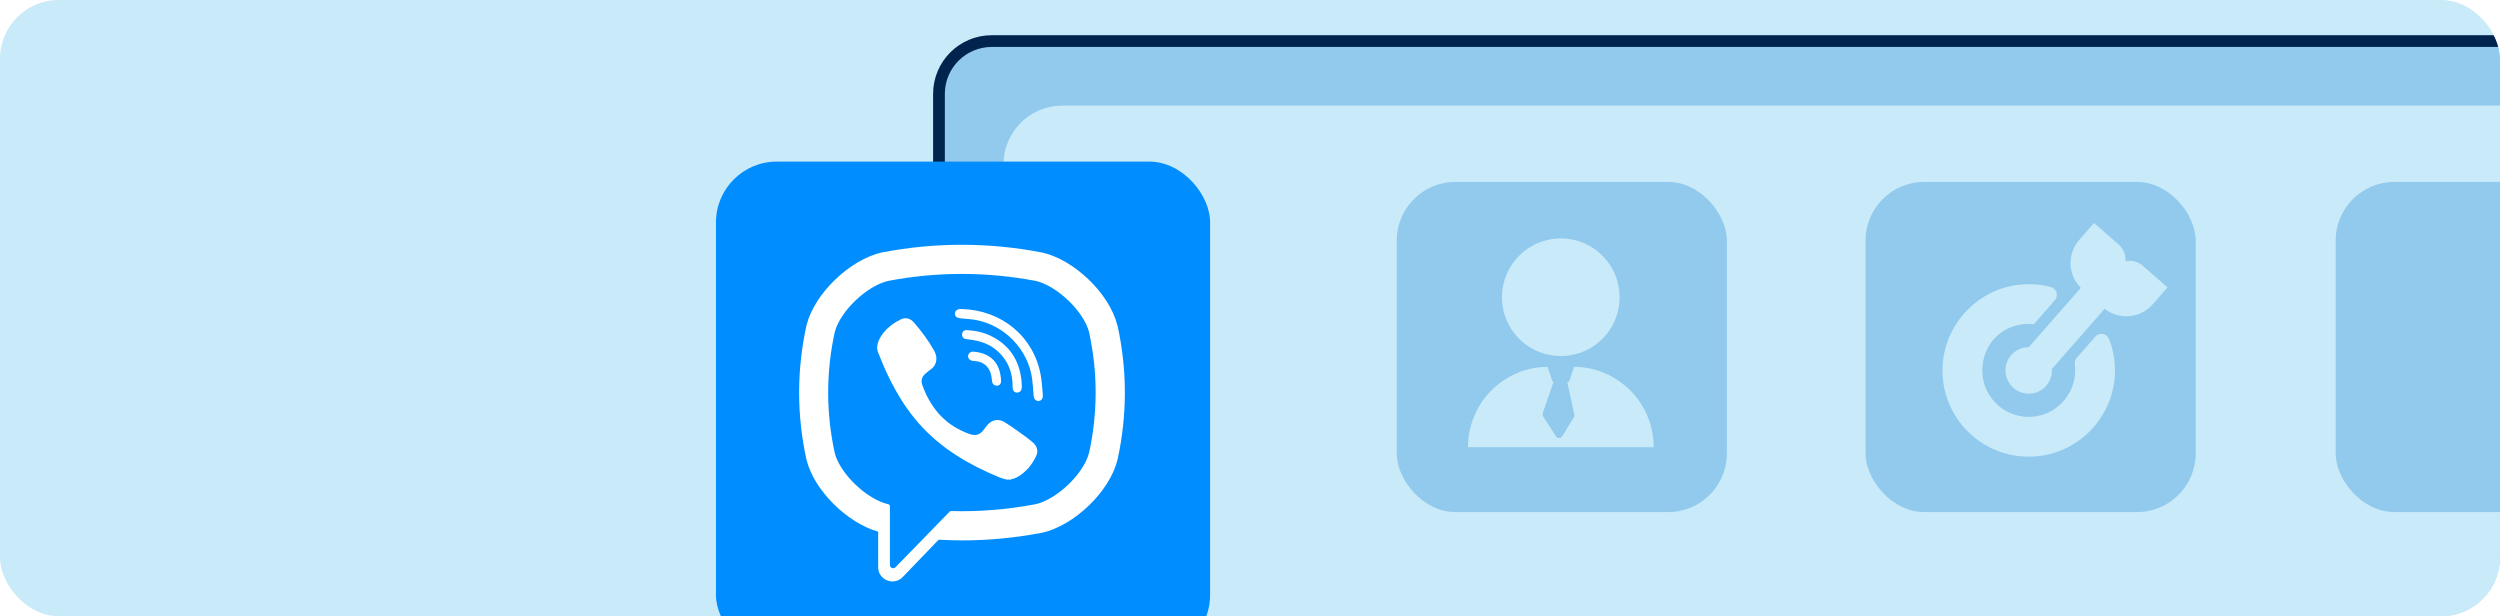 <?xml version="1.0" encoding="UTF-8"?> <svg xmlns="http://www.w3.org/2000/svg" width="426" height="105" viewBox="0 0 426 105" fill="none"><g clip-path="url(#clip0_500_3063)"><rect width="426" height="105" rx="10" fill="#C9EAF8"></rect><mask id="mask0_500_3063" style="mask-type:alpha" maskUnits="userSpaceOnUse" x="0" y="-13" width="439" height="174"><rect y="-13" width="439" height="174" rx="10" fill="#F8F8F8"></rect></mask><g mask="url(#mask0_500_3063)"><rect x="160" y="7" width="310" height="145" rx="9" fill="#92CAED" stroke="#00244D" stroke-width="2"></rect><rect x="171" y="18" width="276" height="135" rx="10" fill="#C9EAF8"></rect><rect x="238" y="31" width="56.259" height="56.259" rx="10" fill="#92CAED"></rect><g clip-path="url(#clip1_500_3063)"><path d="M255.934 50.656C255.934 52.932 256.692 55.033 257.976 56.717C259.818 59.118 262.72 60.669 265.963 60.669C266.463 60.669 266.938 60.635 267.413 60.568C270.073 60.185 272.382 58.759 273.941 56.717C275.225 55.033 275.983 52.932 275.983 50.656C275.983 45.612 272.265 41.436 267.413 40.727C266.938 40.652 266.463 40.627 265.963 40.627C260.427 40.627 255.934 45.121 255.934 50.656Z" fill="#C9EAF8"></path><path d="M281.786 76.2H250.14C250.14 74.574 250.423 73.015 250.948 71.573C252.174 68.138 254.725 65.345 257.993 63.803C259.718 62.978 261.653 62.519 263.695 62.502L264.487 64.829C264.52 64.937 264.604 65.029 264.704 65.095L262.878 70.414C262.82 70.597 262.845 70.789 262.945 70.948L265.146 74.366C265.396 74.741 265.954 74.741 266.188 74.349L268.189 71.114C268.272 70.981 268.305 70.814 268.272 70.656L267.071 65.17C267.247 65.104 267.38 64.987 267.438 64.829L268.222 62.502C270.264 62.519 272.19 62.978 273.924 63.803C275.358 64.478 276.667 65.395 277.776 66.504C280.252 68.989 281.786 72.415 281.786 76.2Z" fill="#C9EAF8"></path></g><g filter="url(#filter0_d_500_3063)"><rect x="122" y="27.538" width="84.201" height="84.201" rx="10.362" fill="#008DFF"></rect></g><path d="M190.415 55.5L190.395 55.431C189.061 50.014 183.017 44.209 177.481 43.004H177.421C168.459 41.281 159.368 41.281 150.406 42.994H150.346C144.81 44.218 138.766 50.024 137.432 55.431L137.412 55.5C135.759 63.058 135.759 70.725 137.412 78.283L137.432 78.353C138.716 83.531 144.302 89.077 149.639 90.6V96.645C149.639 98.835 152.308 99.901 153.822 98.328L159.945 91.965C161.27 92.034 162.604 92.084 163.928 92.084C168.439 92.084 172.96 91.656 177.441 90.8H177.501C183.047 89.575 189.081 83.77 190.415 78.363L190.435 78.293C192.088 70.735 192.088 63.068 190.435 55.51L190.415 55.5ZM185.566 77.188C184.67 80.723 180.089 85.104 176.445 85.921C171.675 86.827 166.876 87.215 162.076 87.085C161.977 87.085 161.887 87.115 161.817 87.185C161.14 87.882 157.347 91.775 157.347 91.775L152.597 96.655C152.248 97.013 151.641 96.774 151.641 96.266V86.259C151.641 86.09 151.521 85.95 151.362 85.921C147.718 85.104 143.137 80.723 142.241 77.188C140.747 70.357 140.747 63.426 142.241 56.596C143.137 53.061 147.718 48.679 151.362 47.863C159.687 46.28 168.13 46.28 176.455 47.863C180.099 48.669 184.68 53.061 185.576 56.596C187.07 63.426 187.07 70.357 185.576 77.188H185.566Z" fill="white"></path><path d="M171.836 81.808C171.278 81.639 170.74 81.529 170.242 81.32C165.104 79.189 160.384 76.441 156.64 72.229C154.51 69.829 152.847 67.131 151.443 64.263C150.775 62.909 150.208 61.495 149.64 60.091C149.122 58.816 149.889 57.492 150.696 56.526C151.453 55.62 152.438 54.933 153.494 54.425C154.32 54.027 155.137 54.256 155.744 54.963C157.049 56.476 158.254 58.079 159.219 59.832C159.817 60.917 159.658 62.232 158.572 62.968C158.313 63.148 158.064 63.357 157.825 63.556C157.606 63.735 157.407 63.914 157.258 64.153C156.989 64.592 156.979 65.109 157.148 65.587C158.483 69.262 160.733 72.12 164.437 73.653C165.025 73.902 165.622 74.181 166.299 74.111C167.444 73.981 167.813 72.727 168.609 72.07C169.386 71.432 170.392 71.422 171.228 71.96C172.075 72.488 172.891 73.065 173.698 73.643C174.494 74.21 175.291 74.768 176.018 75.415C176.725 76.033 176.964 76.849 176.565 77.696C175.838 79.239 174.773 80.524 173.25 81.35C172.821 81.579 172.304 81.659 171.816 81.808C172.304 81.659 171.258 81.639 171.816 81.808H171.836Z" fill="white"></path><path d="M163.928 52.663C170.639 52.852 176.156 57.303 177.341 63.945C177.54 65.08 177.61 66.235 177.699 67.38C177.739 67.868 177.46 68.326 176.942 68.326C176.405 68.326 176.166 67.878 176.126 67.4C176.056 66.444 176.006 65.488 175.877 64.542C175.18 59.543 171.197 55.401 166.218 54.515C165.471 54.385 164.705 54.346 163.938 54.266C163.46 54.216 162.833 54.186 162.723 53.589C162.634 53.091 163.052 52.693 163.53 52.663C163.659 52.663 163.789 52.663 163.918 52.663C170.629 52.852 163.789 52.663 163.918 52.663H163.928Z" fill="white"></path><path d="M174.125 65.886C174.115 65.966 174.105 66.165 174.055 66.354C173.876 67.031 172.851 67.111 172.622 66.434C172.552 66.235 172.542 66.006 172.542 65.787C172.542 64.363 172.233 62.939 171.516 61.704C170.779 60.429 169.654 59.364 168.33 58.717C167.533 58.328 166.667 58.079 165.791 57.94C165.412 57.88 165.024 57.84 164.636 57.781C164.168 57.721 163.919 57.422 163.939 56.964C163.959 56.536 164.277 56.227 164.745 56.247C166.289 56.337 167.772 56.666 169.146 57.392C171.934 58.866 173.528 61.196 173.986 64.303C174.006 64.442 174.036 64.582 174.055 64.721C174.085 65.07 174.095 65.418 174.125 65.876C174.115 65.956 174.095 65.418 174.125 65.876V65.886Z" fill="white"></path><path d="M169.954 65.727C169.397 65.727 169.088 65.428 169.038 64.91C168.998 64.552 168.968 64.184 168.879 63.835C168.71 63.148 168.341 62.511 167.764 62.083C167.495 61.883 167.176 61.734 166.857 61.644C166.449 61.525 166.021 61.555 165.603 61.455C165.155 61.346 164.906 60.987 164.975 60.569C165.035 60.191 165.414 59.892 165.832 59.922C168.431 60.111 170.293 61.455 170.562 64.522C170.582 64.741 170.601 64.97 170.562 65.169C170.482 65.528 170.213 65.697 169.964 65.717C170.223 65.697 169.407 65.717 169.964 65.717L169.954 65.727Z" fill="white"></path><rect x="317.887" y="31" width="56.259" height="56.259" rx="10" fill="#92CAED"></rect><rect x="398" y="31" width="56.259" height="56.259" rx="10" fill="#92CAED"></rect><path d="M353.543 62.047C353.563 62.209 353.582 62.37 353.595 62.537C353.892 66.619 350.932 70.36 346.882 70.947C341.065 71.791 336.242 66.316 338.247 60.371C339.408 56.933 342.897 54.844 346.501 55.237C346.54 55.237 346.572 55.224 346.598 55.199L350.145 51.162C350.816 50.394 350.467 49.176 349.481 48.918C347.907 48.498 346.231 48.337 344.489 48.473C337.209 49.053 331.373 55.089 331.018 62.383C330.58 71.346 338.17 78.653 347.23 77.737C354.24 77.028 359.837 71.249 360.353 64.227C360.521 61.938 360.166 59.758 359.392 57.785C359.012 56.811 357.748 56.566 357.052 57.353L353.872 60.983C353.614 61.273 353.485 61.66 353.537 62.047H353.543Z" fill="#C9EAF8"></path><path d="M365.125 45.274C364.286 44.539 363.19 44.307 362.184 44.52C362.268 43.494 361.888 42.437 361.049 41.702L356.825 38L354.304 40.876C352.208 43.262 352.356 46.841 354.568 49.053L353.272 50.53L348.661 55.785L345.701 59.165H345.695C343.509 59.165 341.735 60.938 341.735 63.124C341.735 65.31 343.509 67.084 345.695 67.084C347.881 67.084 349.654 65.31 349.654 63.124C349.654 63.04 349.654 62.956 349.641 62.873L352.679 59.403L357.315 54.122L358.631 52.619C361.114 54.567 364.712 54.264 366.821 51.858L369.349 48.982L365.125 45.274Z" fill="#C9EAF8"></path></g></g><defs><filter id="filter0_d_500_3063" x="112" y="17.538" width="104.2" height="104.2" filterUnits="userSpaceOnUse" color-interpolation-filters="sRGB"><feFlood flood-opacity="0" result="BackgroundImageFix"></feFlood><feColorMatrix in="SourceAlpha" type="matrix" values="0 0 0 0 0 0 0 0 0 0 0 0 0 0 0 0 0 0 127 0" result="hardAlpha"></feColorMatrix><feOffset></feOffset><feGaussianBlur stdDeviation="5"></feGaussianBlur><feComposite in2="hardAlpha" operator="out"></feComposite><feColorMatrix type="matrix" values="0 0 0 0 0 0 0 0 0 0 0 0 0 0 0 0 0 0 0.15 0"></feColorMatrix><feBlend mode="normal" in2="BackgroundImageFix" result="effect1_dropShadow_500_3063"></feBlend><feBlend mode="normal" in="SourceGraphic" in2="effect1_dropShadow_500_3063" result="shape"></feBlend></filter><clipPath id="clip0_500_3063"><rect width="426" height="105" rx="10" fill="white"></rect></clipPath><clipPath id="clip1_500_3063"><rect width="31.646" height="35.573" fill="white" transform="translate(250.14 40.627)"></rect></clipPath></defs></svg> 
